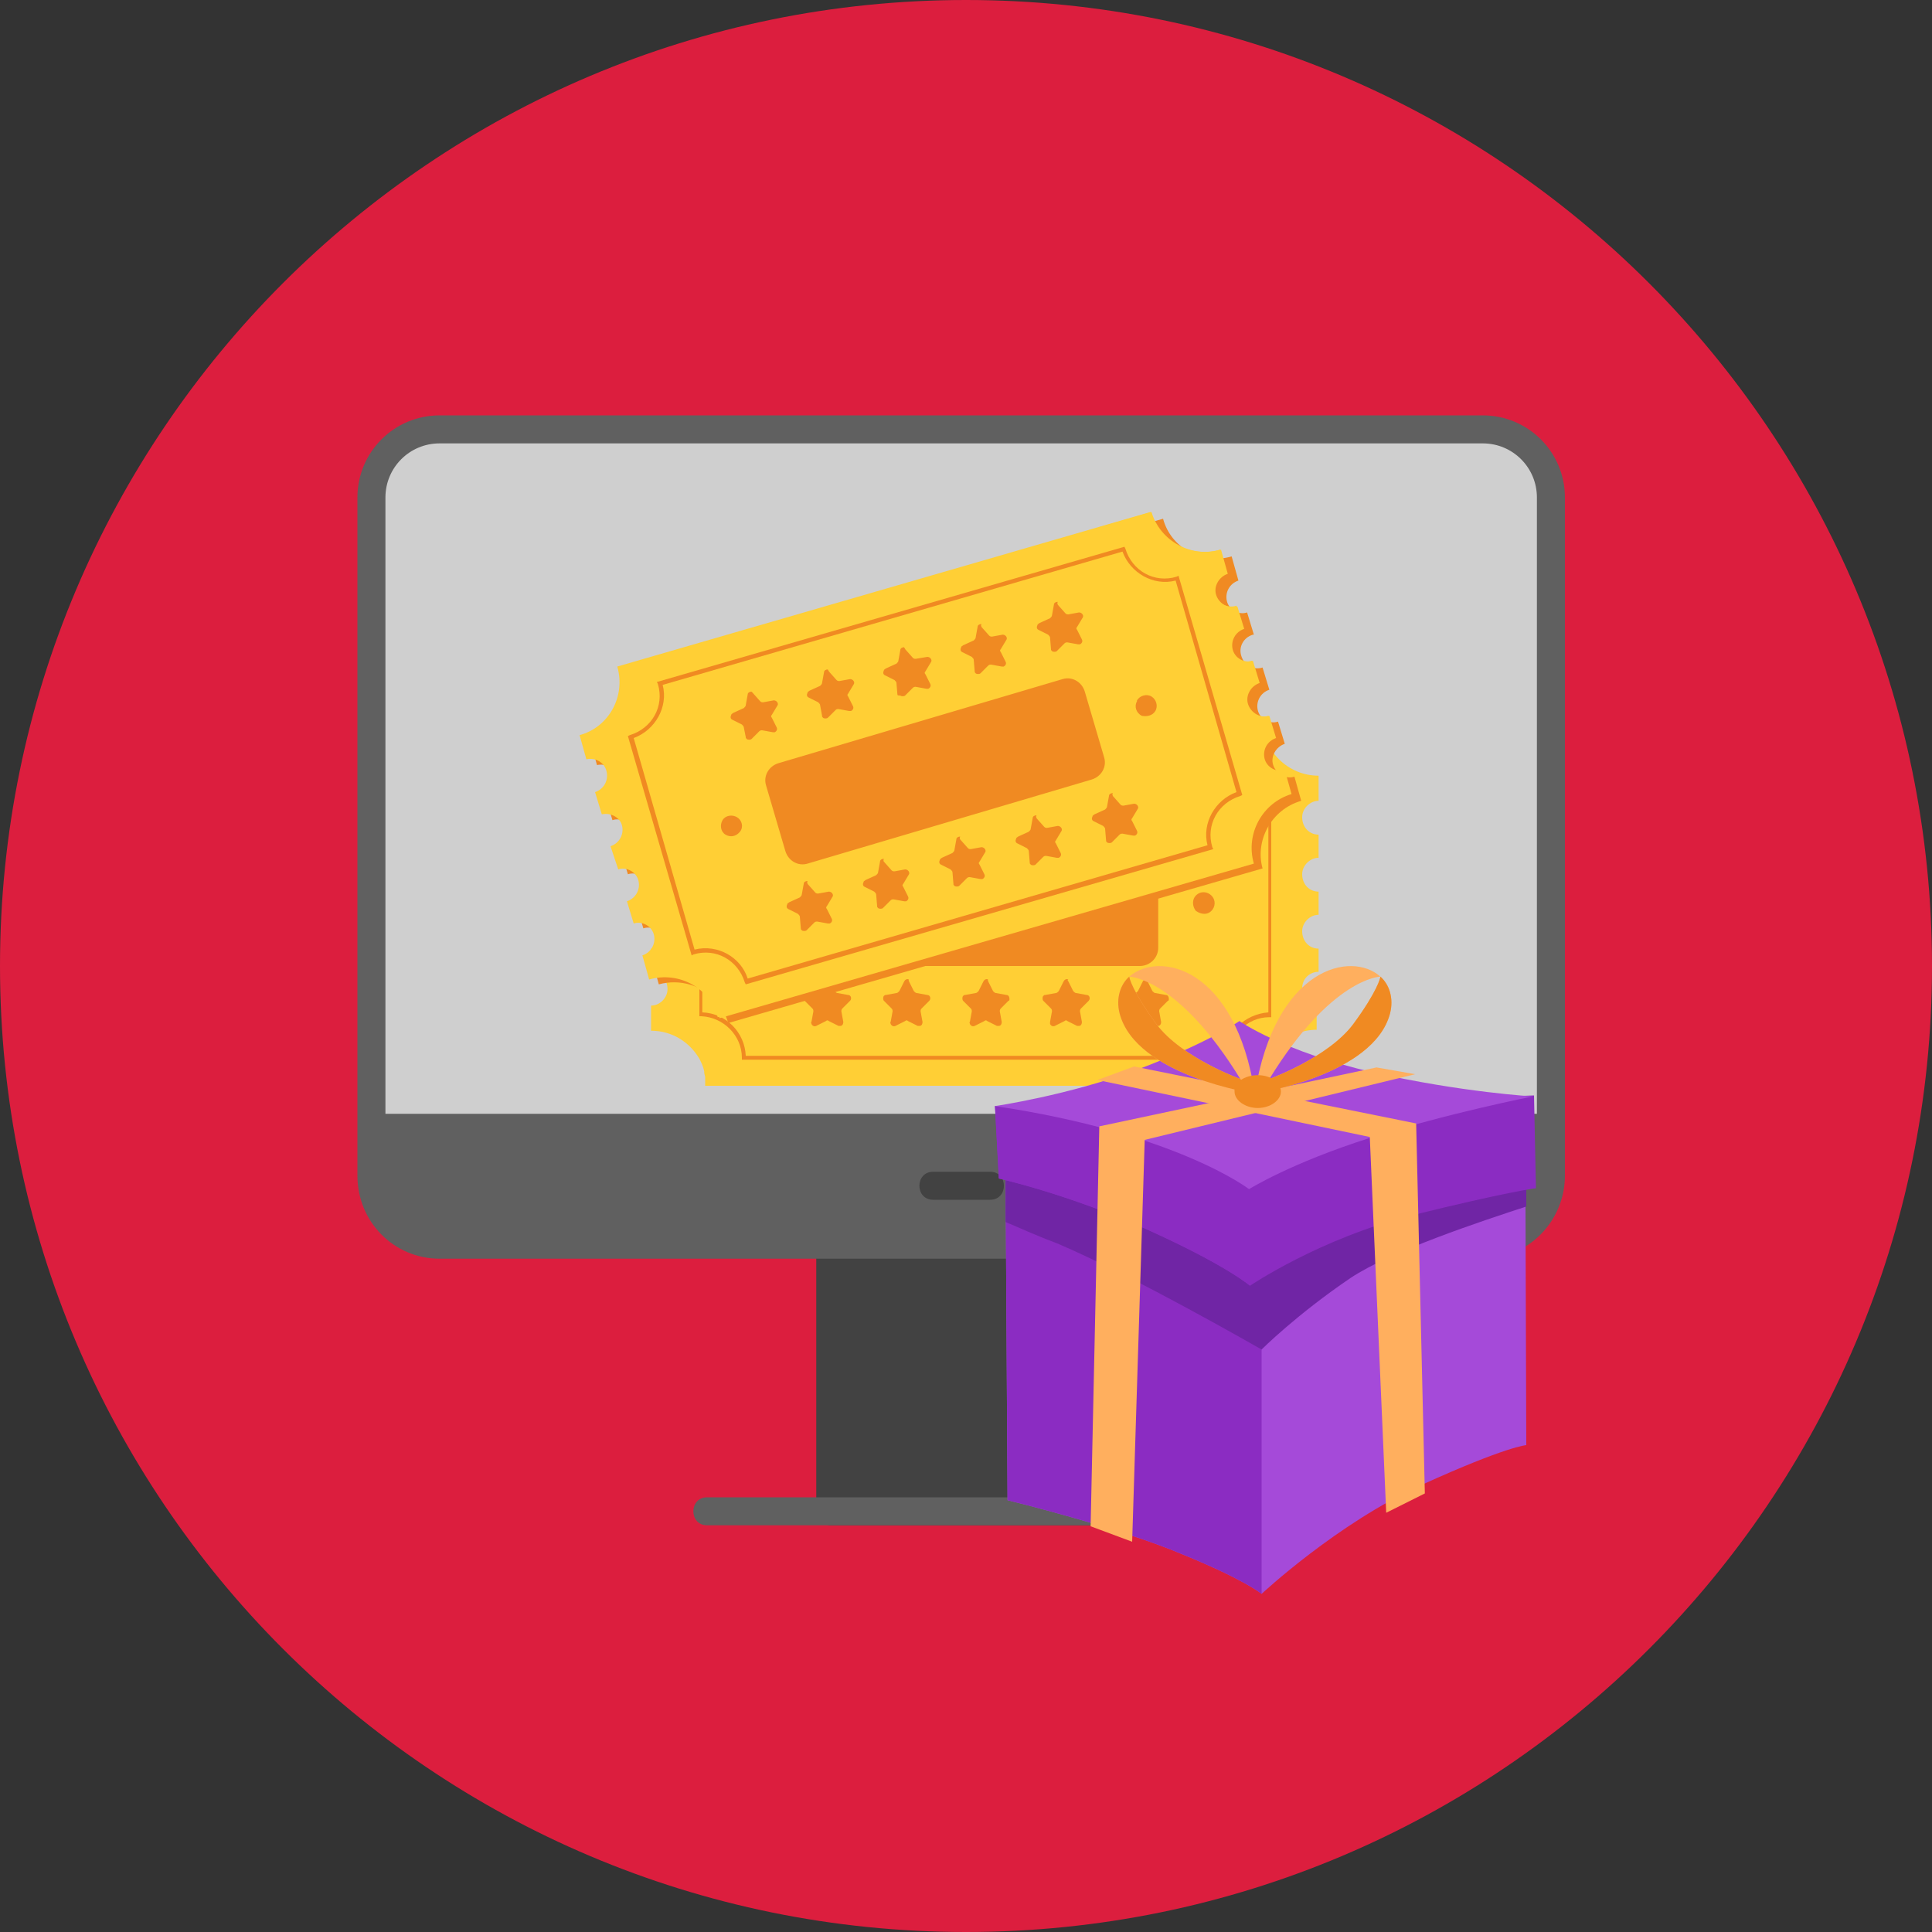 <?xml version="1.0"?>
<svg xmlns="http://www.w3.org/2000/svg" xmlns:xlink="http://www.w3.org/1999/xlink" xml:space="preserve" id="&#x421;&#x43B;&#x43E;&#x439;_1" x="0" y="0" version="1.1" viewBox="0 0 200 200" width="150" height="150"><rect x="0" y="0" width="200" height="200" fill="#333333" stroke="none"/><style>.st2,.st3{fill-rule:evenodd;clip-rule:evenodd;fill:#424242}.st3{fill:#606060}.st5{fill:#ffcf35}.st6{fill:#f08a22}.st9{fill:#a54ad9}.st10{fill:#8b2cc2}.st12{fill:#ffaf5e}</style><defs><path id="SVGID_1_" d="M0 0h200v200H0z"/></defs><clipPath id="SVGID_00000144329315379955589500000004507336710110448258_"><use xlink:href="#SVGID_1_" style="overflow:visible"/></clipPath><g style="clip-path:url(#SVGID_00000144329315379955589500000004507336710110448258_)"><path d="M100 200C44.8 200 0 155.2 0 100S44.8 0 100 0s100 44.8 100 100-44.8 100-100 100" style="fill:#dc1e3e"/><path d="M113 157.9H86c-.8 0-1.5-.7-1.5-1.5v-27.6c0-.8.7-1.5 1.5-1.5h27c.8 0 1.5.7 1.5 1.5v27.6c0 .8-.6 1.5-1.5 1.5" class="st2"/><path d="M125.9 157.9H73.2c-1.9 0-1.9-2.9 0-2.9h52.7c1.9 0 1.9 2.9 0 2.9" class="st3"/><path d="M155 45H44.1c-3.2 0-5.7 2.6-5.7 5.7v65.5h122.4V50.7c-.1-3.1-2.7-5.7-5.8-5.7" style="fill-rule:evenodd;clip-rule:evenodd;fill:#cfcfcf"/><path d="M153.5 130.3h-108c-4.7 0-8.5-3.8-8.5-8.6V51.5c0-4.7 3.8-8.5 8.5-8.5h108c4.7 0 8.5 3.8 8.5 8.5v70.2c0 4.7-3.8 8.6-8.5 8.6m-113.6-15h119.2V51.5c0-3.1-2.5-5.6-5.6-5.6h-108c-3.1 0-5.6 2.5-5.6 5.6z" class="st3"/><path d="M102.5 124.2h-5.9c-1.9 0-1.9-2.9 0-2.9h5.9c1.9 0 1.9 2.9 0 2.9" class="st2"/><path d="M136.5 104c-1 0-1.7-.8-1.7-1.7 0-1 .8-1.7 1.7-1.7v-2.4c-1 0-1.7-.8-1.7-1.8 0-.9.8-1.7 1.7-1.7v-2.4c-1 0-1.7-.8-1.7-1.8 0-.9.8-1.7 1.7-1.7v-2.4c-1 0-1.7-.8-1.7-1.8 0-.9.8-1.7 1.7-1.7v-2.6c-3.2 0-5.8-2.6-5.8-5.8H73.2c0 3.2-2.6 5.8-5.8 5.8v2.6c1 0 1.7.8 1.7 1.8 0 .9-.8 1.7-1.7 1.7v2.4c1 0 1.7.8 1.7 1.8 0 .9-.8 1.7-1.7 1.7v2.4c1 0 1.7.8 1.7 1.8 0 .9-.8 1.7-1.7 1.7v2.4c1 0 1.7.8 1.7 1.8 0 .9-.8 1.7-1.7 1.7v2.6c2.2 0 4 1.2 5 2.9.2.4.4.8.5 1.3v.1c0 .2.1.4.1.5v.9h57.5c0-1.6.6-3 1.7-4.1 1-1 2.5-1.7 4.1-1.7V104z" class="st5"/><path d="M127.2 109.7H76.8v-.2c0-2.3-1.9-4.2-4.2-4.3h-.2V81.6h.2c2.3 0 4.2-1.9 4.2-4.2v-.2h50.4v.2c0 2.3 1.9 4.2 4.2 4.2h.2v23.7h-.2c-2.3 0-4.2 1.9-4.2 4.3zm-50-.4h49.6c.1-2.4 2-4.3 4.5-4.5V82c-2.4-.1-4.3-2-4.5-4.5H77.2c-.1 2.4-2 4.3-4.5 4.5v22.8c2.5.1 4.4 2.1 4.5 4.5" class="st6"/><path d="m85.9 81 .5 1c.1.1.2.2.3.2l1.1.2c.3 0 .4.4.2.6l-.8.8c-.1.1-.1.2-.1.3l.2 1.1c0 .2-.1.4-.3.4h-.2l-1-.5q-.15-.15-.3 0l-1 .5c-.2.1-.4 0-.5-.2 0-.1-.1-.2 0-.2l.2-1.1c0-.1 0-.2-.1-.3l-1-.8c-.1-.1-.1-.4 0-.5s.1-.1.2-.1l1.1-.2c.1 0 .2-.1.3-.2l.5-1c.1-.2.3-.3.5-.2.1 0 .1.1.2.2m8.2 0 .5 1c.1.1.2.2.3.2l1.1.2c.3 0 .4.4.2.6l-.8.8c-.1.1-.1.2-.1.3l.2 1.1c0 .2-.1.4-.3.4H95l-1-.5q-.15-.15-.3 0l-1 .5c-.2.1-.4 0-.5-.2 0-.1-.1-.2 0-.2l.2-1.1c0-.1 0-.2-.1-.3l-1-.8c-.1-.1-.1-.4 0-.5s.1-.1.2-.1l1.1-.2c.1 0 .2-.1.3-.2l.5-1c.1-.2.3-.3.5-.2.1 0 .2.1.2.2m8.2 0 .5 1c.1.1.2.2.3.2l1.1.2c.2 0 .3.2.3.4 0 .1 0 .2-.1.2l-.8.8c-.1.1-.1.2-.1.3l.2 1.1c0 .2-.1.4-.3.4h-.2l-1-.5q-.15-.15-.3 0l-1 .5c-.2.1-.4 0-.5-.2 0-.1-.1-.2 0-.2l.2-1.1c0-.1 0-.2-.1-.3l-1-.8c-.1-.1-.1-.4 0-.5s.1-.1.2-.1l1.1-.2c.1 0 .2-.1.3-.2l.5-1c.1-.2.3-.3.5-.2.1 0 .2.1.2.2m8.3 0 .5 1c.1.1.2.2.3.2l1.1.2c.3 0 .4.4.2.6l-.8.8c-.1.1-.1.2-.1.3l.2 1.1c0 .2-.1.4-.3.4h-.2l-1-.5q-.15-.15-.3 0l-1 .5c-.2.1-.4 0-.5-.2v-.2l.2-1.1c0-.1 0-.2-.1-.3l-.8-.8c-.1-.1-.1-.4 0-.5s.1-.1.2-.1l1.1-.2c.1 0 .2-.1.3-.2l.5-1c.1-.2.3-.3.5-.2-.1 0-.1.1 0 .2m8.2 0 .5 1c.1.1.2.2.3.2l1.1.2c.2 0 .3.2.3.4 0 .1 0 .2-.1.2l-.8.8c-.1.1-.1.2-.1.3l.2 1.1c0 .2-.1.4-.3.4h-.2l-1-.5q-.15-.15-.3 0l-1 .5c-.2.1-.4 0-.5-.2 0-.1-.1-.2 0-.2l.2-1.1c0-.1 0-.2-.1-.3l-1-.8c-.1-.1-.1-.4 0-.5s.1-.1.2-.1l1.1-.2c.1 0 .2-.1.3-.2l.5-1c.1-.2.3-.3.5-.2.1 0 .1.1.2.2" style="fill:#ffd13f"/><path d="m85.9 101.6.5 1c.1.1.2.2.3.2l1.1.2c.3 0 .4.4.2.6l-.8.8c-.1.1-.1.2-.1.3l.2 1.1c0 .2-.1.4-.3.4h-.2l-1-.5q-.15-.15-.3 0l-1 .5c-.2.1-.4 0-.5-.2 0-.1-.1-.2 0-.2l.2-1.1c0-.1 0-.2-.1-.3l-.8-.8c-.1-.1-.1-.4 0-.5s.1-.1.2-.1l1.1-.2c.1 0 .2-.1.3-.2l.5-1c.1-.2.3-.3.5-.2-.1 0-.1.1 0 .2m8.2 0 .5 1c.1.1.2.2.3.2l1.1.2c.3 0 .4.4.2.6l-.8.8c-.1.1-.1.2-.1.3l.2 1.1c0 .2-.1.4-.3.4H95l-1-.5q-.15-.15-.3 0l-1 .5c-.2.1-.4 0-.5-.2 0-.1-.1-.2 0-.2l.2-1.1c0-.1 0-.2-.1-.3l-.8-.8c-.1-.1-.1-.4 0-.5s.1-.1.2-.1l1.1-.2c.1 0 .2-.1.3-.2l.5-1c.1-.2.3-.3.5-.2-.1 0 0 .1 0 .2m8.2 0 .5 1c.1.1.2.2.3.2l1.1.2c.2 0 .3.2.3.4 0 .1 0 .2-.1.2l-.8.8c-.1.1-.1.2-.1.3l.2 1.1c0 .2-.1.4-.3.4h-.2l-1-.5q-.15-.15-.3 0l-1 .5c-.2.1-.4 0-.5-.2 0-.1-.1-.2 0-.2l.2-1.1c0-.1 0-.2-.1-.3l-.8-.8c-.1-.1-.1-.4 0-.5s.1-.1.2-.1l1.1-.2c.1 0 .2-.1.3-.2l.5-1c.1-.2.3-.3.5-.2-.1 0 0 .1 0 .2m8.3 0 .5 1c.1.1.2.2.3.2l1.1.2c.3 0 .4.4.2.6l-.8.8c-.1.1-.1.2-.1.3l.2 1.1c0 .2-.1.4-.3.4h-.2l-1-.5q-.15-.15-.3 0l-1 .5c-.2.1-.4 0-.5-.2v-.2l.2-1.1c0-.1 0-.2-.1-.3l-.8-.8c-.1-.1-.1-.4 0-.5s.1-.1.2-.1l1.1-.2c.1 0 .2-.1.3-.2l.5-1c.1-.2.3-.3.5-.2-.1 0-.1.1 0 .2m8.2 0 .5 1c.1.1.2.2.3.2l1.1.2c.2 0 .3.2.3.4 0 .1 0 .2-.1.2l-.8.8c-.1.1-.1.2-.1.3l.2 1.1c0 .2-.1.4-.3.4h-.2l-1-.5q-.15-.15-.3 0l-1 .5c-.2.1-.4 0-.5-.2v-.2l.2-1.1c0-.1 0-.2-.1-.3l-.8-.8c-.1-.1-.1-.4 0-.5s.1-.1.2-.1l1.1-.2c.1 0 .2-.1.3-.2l.5-1c.1-.2.3-.3.5-.2-.1 0-.1.1 0 .2" class="st6"/><path d="M80.6 94.4c.5-.4.6-1.1.2-1.5s-1.1-.6-1.5-.2c-.5.4-.6 1.1-.2 1.5.4.5 1.1.6 1.5.2" style="fill:#fff"/><path d="M125.4 94.3c.4-.4.5-1.1 0-1.6-.4-.4-1.1-.5-1.6 0-.4.4-.4 1.1 0 1.6.6.4 1.2.4 1.6 0m-7.3-5.2H87.4c-1 0-1.9.8-1.9 1.9v7.1c0 1 .8 1.9 1.9 1.9H118c1 0 1.9-.8 1.9-1.9V91c.1-1.1-.8-1.9-1.8-1.9" class="st6"/><path d="m134.7 82.9-.7-2.5c-.9.3-1.9-.3-2.2-1.2s.3-1.9 1.2-2.2l-.7-2.3c-.9.3-1.9-.3-2.1-1.2s.3-1.8 1.2-2.1l-.7-2.3c-.9.3-1.9-.2-2.2-1.2-.3-.9.2-1.9 1.2-2.2h.1l-.7-2.3c-.9.3-1.9-.3-2.1-1.2s.3-1.8 1.2-2.1l-.7-2.5c-3.1.9-6.3-.9-7.1-3.9L65 69.6c.9 3.1-.9 6.3-3.9 7.1l.7 2.5c.9-.2 1.9.3 2.1 1.3.2.9-.3 1.8-1.2 2.1l.7 2.3c.9-.3 1.9.3 2.1 1.2s-.3 1.8-1.2 2.1l.7 2.3c.9-.3 1.9.3 2.1 1.2s-.3 1.8-1.2 2.1l.7 2.3c.9-.3 1.9.3 2.1 1.2s-.3 1.8-1.2 2.1l.7 2.5c2.2-.6 4.5.1 6 1.8.1.1.2.3.4.5l.1.1.1.2.1.1.1.1v.1c0 .1.1.1.1.2v.1c.1.3.2.5.3.8l55.3-16c-.8-2.9.9-6.1 4-7" class="st6"/><path d="M130.8 78.6c-.3-.9.3-1.9 1.2-2.2l-.7-2.3c-.9.3-1.9-.3-2.2-1.2s.3-1.9 1.2-2.2l-.7-2.3c-.9.3-1.9-.2-2.2-1.2-.3-.9.2-1.9 1.2-2.2h.1l-.7-2.3c-.9.3-1.9-.2-2.2-1.1s.2-1.9 1.1-2.2h.1l-.7-2.5c-3.1.9-6.3-.9-7.2-3.9L63.9 69c.9 3.1-.9 6.3-3.9 7.1l.7 2.5c.9-.2 1.9.3 2.1 1.3.2.9-.3 1.8-1.2 2.1l.7 2.3c.9-.2 1.9.3 2.1 1.2s-.3 1.8-1.2 2.1L64 90c.9-.3 1.9.3 2.1 1.2s-.3 1.8-1.2 2.1l.7 2.3c.9-.3 1.9.3 2.1 1.2s-.3 1.8-1.2 2.1l.7 2.5c3.1-.9 6.3.9 7.1 3.9l55.3-16c-.9-3.1.9-6.3 3.9-7.2l-.7-2.5c-.7.5-1.7-.1-2-1" class="st5"/><path d="m74.5 105.4 55.3-16c-.9-3.1.9-6.3 3.9-7.2l-.7-2.5c-.9.3-1.9-.3-2.1-1.2s.3-1.8 1.2-2.1l-.7-2.3c-.9.3-1.9-.3-2.2-1.2s.3-1.9 1.2-2.2l-.7-2.3c-.9.3-1.9-.3-2.1-1.2s.3-1.8 1.2-2.1l-.7-2.3c-.9.3-1.9-.3-2.2-1.2s.3-1.9 1.2-2.2l-.7-2.5c-3.1.9-6.3-.9-7.2-3.9l-5.5 1.6L73 102.9c.7.7 1.2 1.5 1.5 2.5" class="st5"/><path d="m125.6 87.9-48.4 14-.1-.2c-.7-2.3-3-3.6-5.3-2.9l-.2.1L65 76.2l.2-.1c2.3-.7 3.6-3 2.9-5.3l-.1-.2 48.4-14 .1.2c.7 2.3 3 3.6 5.3 2.9l.2-.1 6.6 22.7-.2.1c-2.3.7-3.6 3-2.9 5.3zm-48.2 13.4L125 87.5c-.6-2.3.8-4.7 3-5.5l-6.3-21.9c-2.3.6-4.7-.8-5.5-3L68.6 70.9c.6 2.3-.8 4.7-3 5.5l6.3 21.9c2.4-.6 4.8.8 5.5 3" class="st6"/><path d="m77.9 71.7.8.9c.1.1.2.1.3.1l1.1-.2c.3 0 .5.3.4.5l-.6 1q-.15.15 0 .3l.5 1c.1.2 0 .4-.2.5H80l-1.1-.2c-.1 0-.2 0-.3.1l-.8.8c-.1.1-.4.1-.5 0s-.1-.1-.1-.2l-.2-1c0-.1-.1-.2-.2-.3l-1-.5c-.2-.1-.2-.3-.1-.5 0-.1.1-.1.2-.2l1.1-.5c.1-.1.2-.2.2-.3l.2-1.1c0-.2.2-.3.4-.3zm7.9-2.2.8.9c.1.1.2.1.3.1l1.1-.2c.3 0 .5.3.4.5l-.6 1q-.15.15 0 .3l.5 1c.1.2 0 .4-.2.5h-.2l-1.1-.2c-.1 0-.2 0-.3.1l-.8.8c-.1.1-.4.1-.5 0s-.1-.1-.1-.2l-.2-1.1c0-.1-.1-.2-.2-.3l-1-.5c-.2-.1-.2-.3-.1-.5 0-.1.1-.1.2-.2l1.1-.5c.1-.1.2-.2.2-.3l.2-1.1c0-.2.2-.3.4-.3 0 .1.1.1.1.2m7.9-2.3.8.9c.1.1.2.1.3.1L96 68c.3 0 .5.3.4.5l-.6 1q-.15.15 0 .3l.5 1c.1.2 0 .4-.2.5h-.2l-1.1-.2c-.1 0-.2 0-.3.1l-.8.8c-.1.1-.4.1-.5 0-.2 0-.3 0-.3-.1l-.1-1.2c0-.1-.1-.2-.2-.3l-1-.5c-.2-.1-.2-.3-.1-.5 0-.1.1-.1.2-.2l1.1-.5c.1-.1.2-.2.2-.3l.2-1.1c0-.2.2-.3.4-.3 0 .1.1.1.1.2m7.9-2.3.8.9c.1.1.2.1.3.1l1.1-.2c.3 0 .5.3.4.5l-.6 1q-.15.15 0 .3l.5 1c.1.2 0 .4-.2.5h-.2l-1.1-.2c-.1 0-.2 0-.3.1l-.8.8c-.1.1-.4.1-.5 0s-.1-.1-.1-.2l-.1-1.2c0-.1-.1-.2-.2-.3l-1-.5c-.2-.1-.2-.3-.1-.5 0-.1.1-.1.2-.2l1.1-.5c.1-.1.2-.2.2-.3l.2-1.1c0-.2.2-.3.4-.3-.1.2 0 .2 0 .3m7.9-2.3.8.9c.1.1.2.1.3.1l1.1-.2c.3 0 .5.3.4.5l-.6 1q-.15.15 0 .3l.5 1c.1.2 0 .4-.2.5h-.2l-1.1-.2c-.1 0-.2 0-.3.1l-.8.8c-.1.1-.4.1-.5 0s-.1-.1-.1-.2l-.1-1.2c0-.1-.1-.2-.2-.3l-1-.5c-.2-.1-.2-.3-.1-.5 0-.1.1-.1.2-.2l1.1-.5c.1-.1.2-.2.2-.3l.2-1.1c0-.2.2-.3.4-.3-.1.2 0 .2 0 .3M83.6 91.5l.8.9c.1.1.2.1.3.1l1.1-.2c.3 0 .5.3.4.5l-.6 1q-.15.15 0 .3l.5 1c.1.2 0 .4-.2.5h-.2l-1.1-.2c-.1 0-.2 0-.3.1l-.8.8c-.1.1-.4.1-.5 0s-.1-.1-.1-.2l-.1-1.2c0-.1-.1-.2-.2-.3l-1-.5c-.2-.1-.2-.3-.1-.5 0-.1.1-.1.2-.2l1.1-.5c.1-.1.2-.2.2-.3l.2-1.1c0-.2.2-.3.4-.3-.1.2 0 .2 0 .3m7.9-2.3.8.9c.1.1.2.1.3.1l1.1-.2c.3 0 .5.3.4.5l-.6 1q-.15.15 0 .3l.5 1c.1.2 0 .4-.2.5h-.2l-1.1-.2c-.1 0-.2 0-.3.1l-.8.8c-.1.1-.4.1-.5 0s-.1-.1-.1-.2l-.1-1.2c0-.1-.1-.2-.2-.3l-1-.5c-.2-.1-.2-.3-.1-.5 0-.1.1-.1.2-.2l1.1-.5c.1-.1.2-.2.2-.3l.2-1.1c0-.2.2-.3.4-.3-.1.2 0 .3 0 .3m7.9-2.3.8.9c.1.1.2.1.3.1l1.1-.2c.3 0 .5.3.4.5l-.6 1q-.15.15 0 .3l.5 1c.1.2 0 .4-.2.5h-.2l-1.1-.2c-.1 0-.2 0-.3.1l-.8.8c-.1.1-.4.1-.5 0s-.1-.1-.1-.2l-.1-1.2c0-.1-.1-.2-.2-.3l-1-.5c-.2-.1-.2-.3-.1-.5 0-.1.1-.1.2-.2l1.1-.5c.1-.1.2-.2.2-.3l.2-1.1c0-.2.2-.3.4-.3-.1.2 0 .3 0 .3m7.9-2.2.8.9c.1.1.2.1.3.1l1.1-.2c.3 0 .5.3.4.5l-.6 1q-.15.15 0 .3l.5 1c.1.2 0 .4-.2.5h-.2l-1.1-.2c-.1 0-.2 0-.3.1l-.8.8c-.1.1-.4.1-.5 0s-.1-.1-.1-.2l-.1-1.2c0-.1-.1-.2-.2-.3l-1-.5c-.2-.1-.2-.3-.1-.5 0-.1.1-.1.2-.2l1.1-.5c.1-.1.2-.2.2-.3l.2-1.1c0-.2.2-.3.4-.3-.1.2 0 .2 0 .3m7.9-2.3.8.9c.1.1.2.1.3.1l1.1-.2c.3 0 .5.3.4.5l-.6 1q-.15.15 0 .3l.5 1c.1.2 0 .4-.2.5h-.2l-1.1-.2c-.1 0-.2 0-.3.1l-.8.8c-.1.1-.4.1-.5 0s-.1-.1-.1-.2l-.1-1.2c0-.1-.1-.2-.2-.3l-1-.5c-.2-.1-.2-.3-.1-.5 0-.1.1-.1.2-.2l1.1-.5c.1-.1.2-.2.2-.3l.2-1.1c0-.2.2-.3.4-.3-.1.2 0 .2 0 .3m-38.6 3.7c.4-.5.2-1.2-.3-1.5s-1.2-.2-1.5.3-.2 1.2.3 1.5 1.1.2 1.5-.3m43-12.5c.3-.5.1-1.2-.4-1.5s-1.2-.1-1.5.4v.1c-.3.5-.1 1.2.5 1.5.5.1 1.1 0 1.4-.5m-9.6-3.3L80.6 79c-1 .3-1.6 1.3-1.3 2.3l2 6.8c.3 1 1.3 1.6 2.3 1.3l29.4-8.7c1-.3 1.6-1.3 1.3-2.3l-2-6.8c-.3-1-1.3-1.6-2.3-1.3" class="st6"/><path d="m104.1 122.2.2 33.1s11.5 2.8 18.1 5.6c6.6 2.7 8.2 4.1 8.2 4.1s7.8-7.3 16.6-11.3 10.8-4.1 10.8-4.1l-.1-30.5s-23.2 6.6-28.6 6.7-8.7-3.2-14.2-3.5c-5.4-.3-6.2-6.8-11-.1" class="st9"/><path d="m104.1 122.2.2 33.1s11.5 2.8 18.1 5.6c6.6 2.7 8.2 4.1 8.2 4.1v-39.3c-.5.1-.9.1-1.3.1-5.4.1-8.7-3.2-14.2-3.5-5.4-.3-6.2-6.8-11-.1" class="st10"/><path d="M104.1 122.2v4.3c1.2.5 2.9 1.3 5.3 2.2 7.8 3.3 21.2 11 21.2 11s3.6-3.6 9.2-7.4c4.2-2.8 13.6-5.9 18.2-7.4v-6s-23.2 6.6-28.6 6.7-8.7-3.2-14.2-3.5c-5.5-.1-6.3-6.6-11.1.1" style="fill:#7025a5"/><path d="m103 114.5.4 7.5s7.2 1.6 15.4 5.3 10.6 5.8 10.6 5.8 7.2-4.9 16.8-7.3c9.7-2.4 12.8-2.8 12.8-2.8l-.2-9.6s-14.8.5-23.7 1.2c-8.9.6-15.6.7-32.1-.1" class="st10"/><path d="m103 114.5.4 7.5s7.2 1.6 15.4 5.3 10.6 5.8 10.6 5.8V123c-.2-1 .8-4-3.4-8-5.8.2-12.4 0-23-.5" class="st10"/><path d="M103 114.5s7.6-1.1 14.8-3.8 10.5-5 10.5-5 4.6 3.2 13.8 5.3c9.3 2.1 16.6 2.5 16.6 2.5s-8.7 1.7-16.9 4.3-12.5 5.3-12.5 5.3-7.5-5.8-26.3-8.6" class="st9"/><path d="m112.9 158 .9-41.4 28.7-6.1 4 .7-28 6.8-1.3 41.6z" class="st12"/><path d="m141.8 117.7-28.2-5.9 3.8-1.4 29.2 5.9.9 38.3-4 2z" class="st12"/><path d="M129.9 113.2s-12.3-1.8-14-8.3c-.4-1.6.1-3 1-3.8 0 .1.3 1.5 2.8 4.9 2.6 3.5 8.7 5.7 8.7 5.7-6.4-10.4-11.4-10.6-11.5-10.6 3.1-2.7 11-1 13 12.1" class="st12"/><path d="M129.9 113.2s-12.3-1.8-14-8.3c-.4-1.6.1-3 1-3.8 0 .1.3 1.5 2.8 4.9 2.6 3.5 8.7 5.7 8.7 5.7z" class="st6"/><path d="M129.9 113.2s12.3-1.8 14-8.3c.4-1.6-.1-3-1-3.8 0 .1-.3 1.5-2.8 4.9-2.6 3.5-8.7 5.7-8.7 5.7 6.4-10.4 11.4-10.6 11.5-10.6-3-2.7-10.9-1-13 12.1" class="st12"/><path d="M129.9 113.2s12.3-1.8 14-8.3c.4-1.6-.1-3-1-3.8 0 .1-.3 1.5-2.8 4.9-2.6 3.5-8.7 5.7-8.7 5.7z" class="st6"/><path d="M130.2 111.3c1.4 0 2.4.8 2.4 1.7s-1.1 1.7-2.4 1.7-2.4-.8-2.4-1.7c-.1-.9 1-1.7 2.4-1.7" class="st6"/></g></svg>
